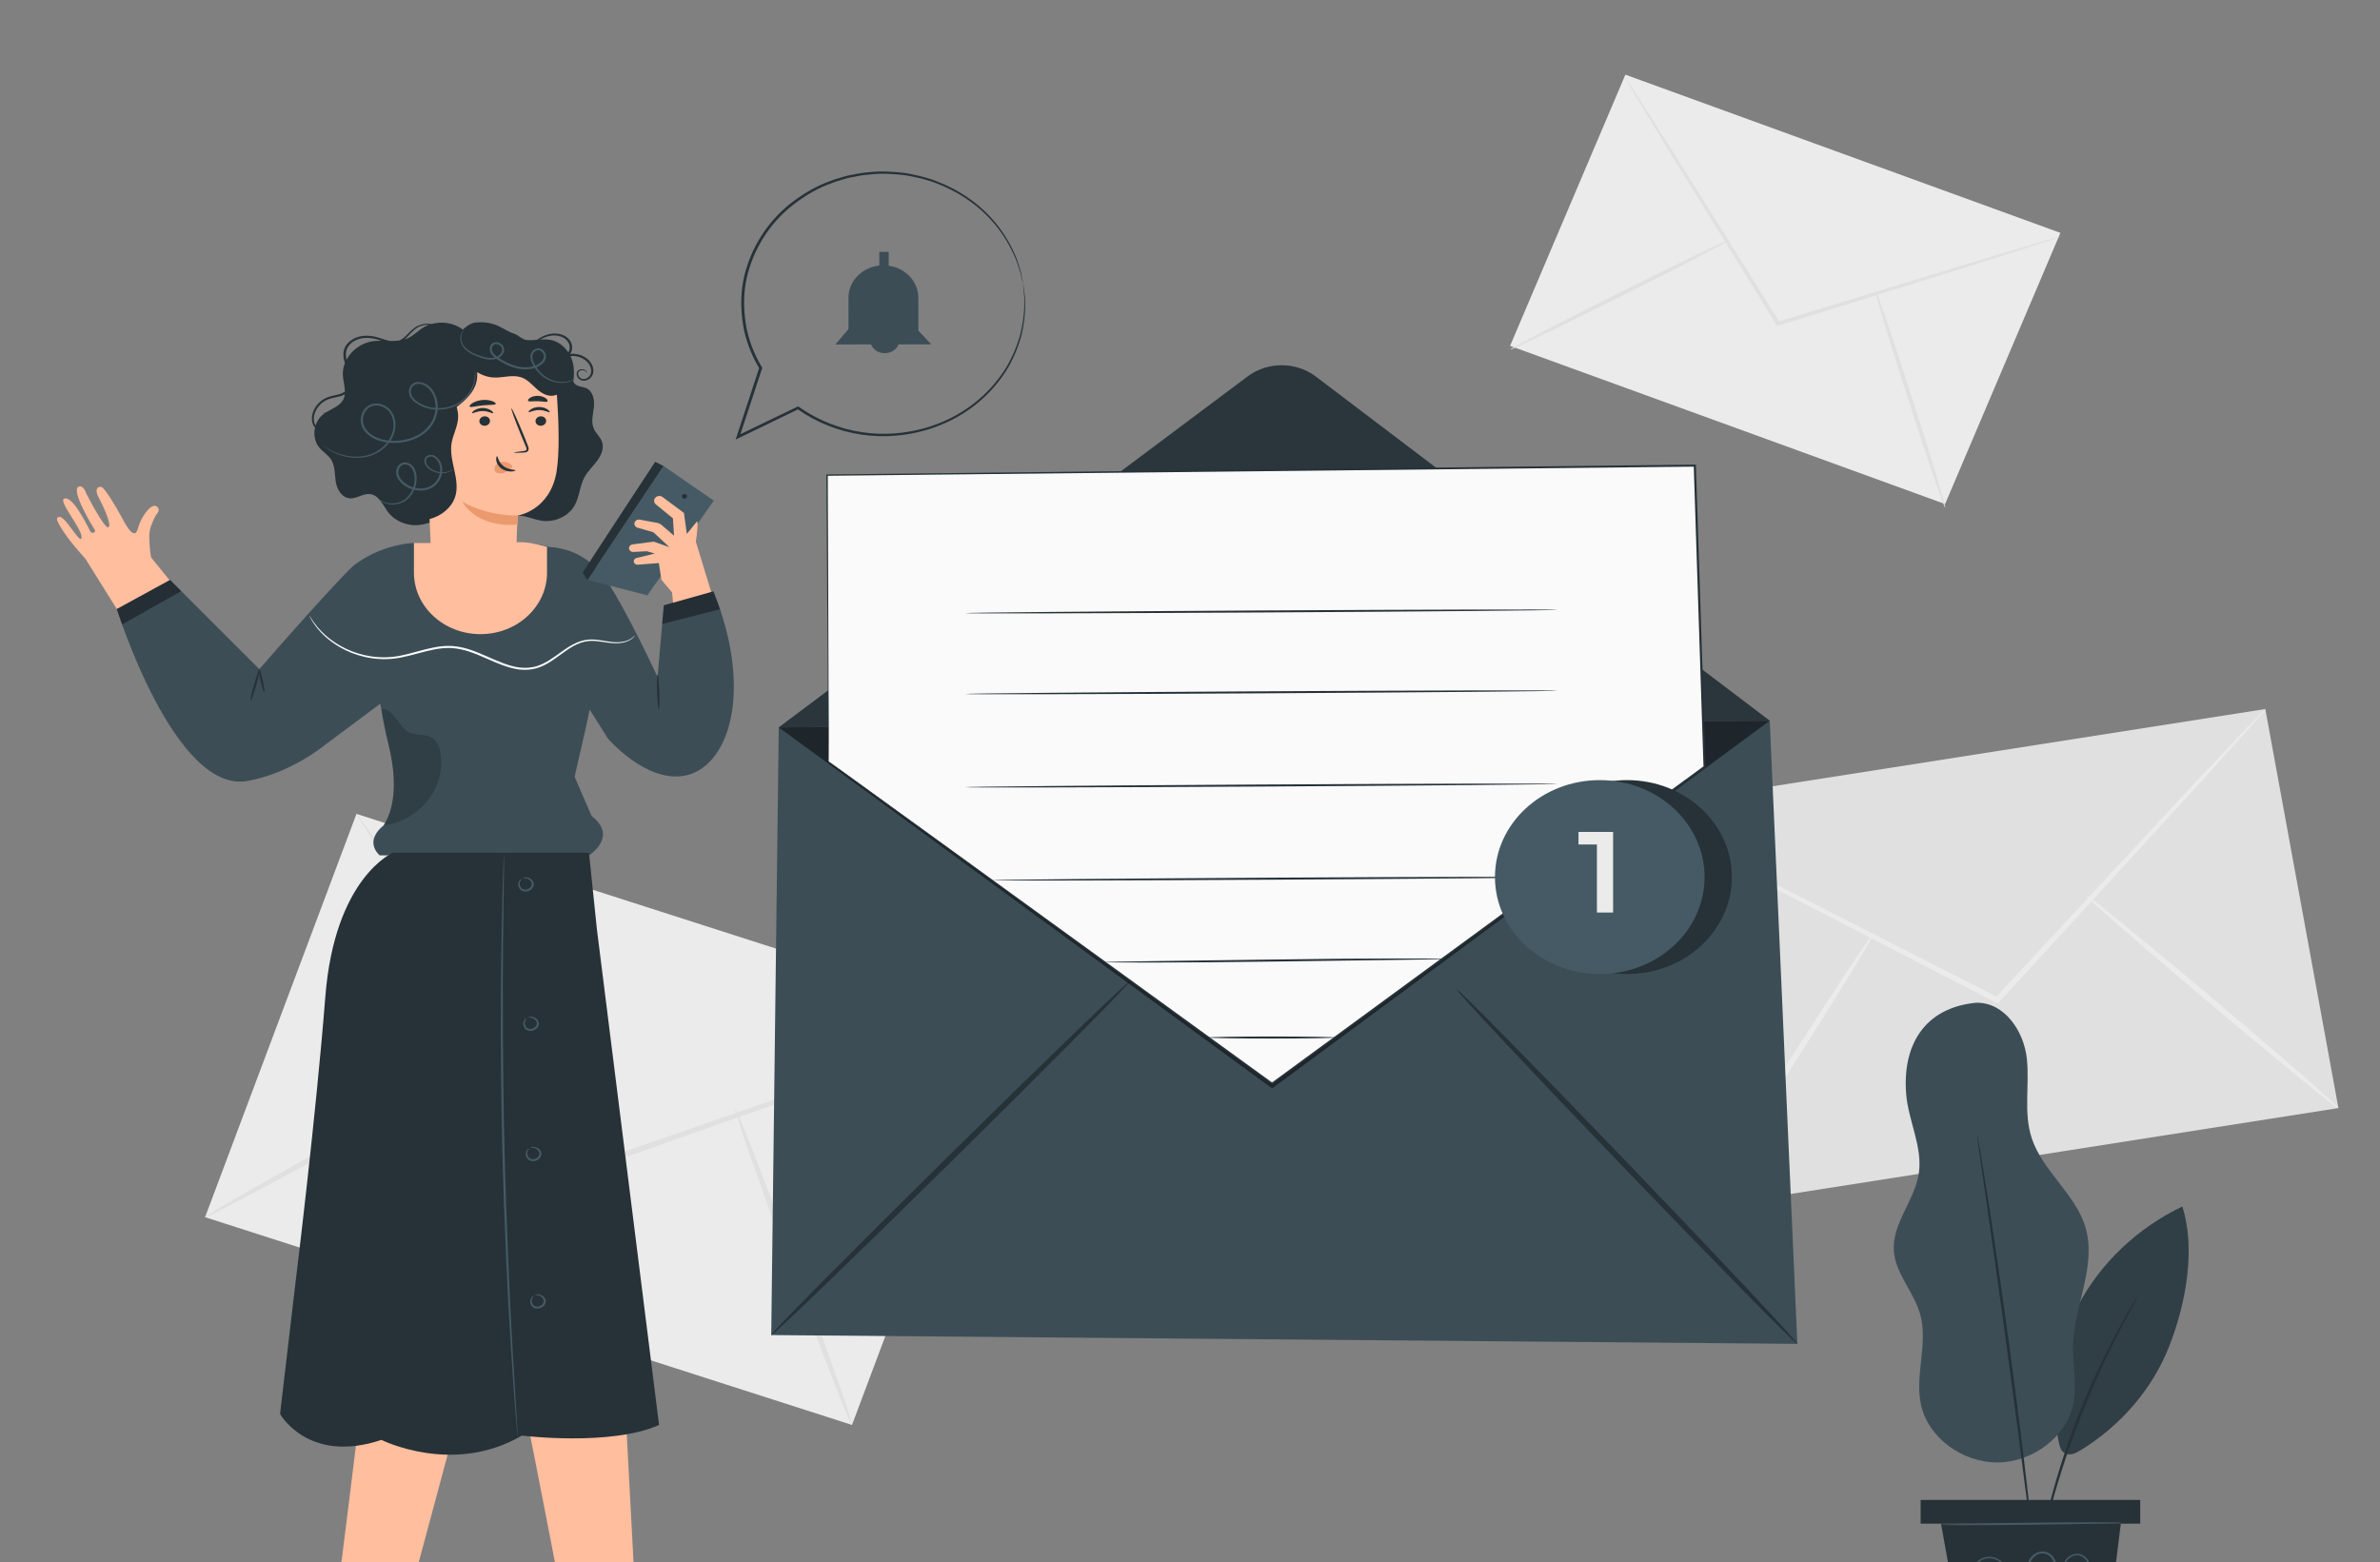 <svg width="524" height="344" viewBox="0 0 524 344" fill="none" xmlns="http://www.w3.org/2000/svg">
<rect x="0" y="0" width="524" height="344" fill="#808080" stroke="none"/>
<g clip-path="url(#clip0_9055_24760)">
<path d="M78.484 179.218L45.151 268.026L187.582 313.772L220.915 224.964L78.484 179.218Z" fill="#EBEBEB"/>
<path d="M220.911 224.974C220.928 225.014 220.318 225.274 219.141 225.731C217.837 226.22 216.117 226.865 213.97 227.67C209.317 229.354 202.818 231.707 194.841 234.595C178.511 240.375 156.157 248.287 131.398 257.051L130.875 257.235L130.576 256.796C130.347 256.462 130.099 256.099 129.851 255.735C115.605 234.711 102.713 215.685 93.286 201.774C88.722 194.924 85.002 189.342 82.339 185.344C81.126 183.473 80.156 181.977 79.421 180.843C78.767 179.807 78.443 179.25 78.482 179.227C78.522 179.204 78.924 179.714 79.654 180.707C80.444 181.809 81.487 183.263 82.789 185.081C85.542 189.026 89.387 194.536 94.105 201.296C103.619 215.156 116.63 234.113 131.008 255.06C131.256 255.424 131.503 255.787 131.732 256.121L130.911 255.867C155.727 247.241 178.131 239.453 194.498 233.764C202.539 231.032 209.09 228.808 213.78 227.214C215.966 226.5 217.715 225.928 219.042 225.494C220.252 225.114 220.894 224.933 220.911 224.974Z" fill="#E0E0E0"/>
<path d="M45.149 268.03C44.955 267.729 60.236 258.996 79.272 248.526C98.317 238.053 113.906 229.809 114.099 230.11C114.293 230.41 99.016 239.142 79.973 249.615C60.935 260.085 45.342 268.33 45.149 268.03Z" fill="#E0E0E0"/>
<path d="M161.859 244.209C162.217 244.096 168.264 259.58 175.364 278.788C182.468 298.004 187.934 313.667 187.576 313.781C187.218 313.894 181.172 298.414 174.069 279.198C166.969 259.99 161.502 244.322 161.859 244.209Z" fill="#E0E0E0"/>
<path d="M498.747 156.131L357.823 178.226L373.923 266.095L514.847 244L498.747 156.131Z" fill="#E0E0E0"/>
<path d="M498.772 156.163C498.806 156.19 498.427 156.663 497.674 157.538C496.831 158.496 495.72 159.757 494.332 161.333C491.296 164.697 487.055 169.394 481.85 175.161C471.129 186.857 456.454 202.867 440.199 220.598L439.855 220.972L439.39 220.734C439.035 220.552 438.65 220.355 438.265 220.158C416.057 208.697 395.959 198.326 381.264 190.743C374.093 186.977 368.248 183.906 364.062 181.708C362.132 180.665 360.588 179.831 359.418 179.199C358.363 178.614 357.819 178.289 357.841 178.253C357.862 178.217 358.448 178.471 359.544 178.988C360.744 179.571 362.328 180.339 364.307 181.3C368.541 183.417 374.454 186.373 381.709 190.001C396.451 197.504 416.613 207.767 438.894 219.108C439.279 219.305 439.664 219.502 440.019 219.685L439.212 219.82C455.581 202.178 470.36 186.25 481.156 174.615C486.492 168.951 490.839 164.337 493.951 161.034C495.416 159.518 496.588 158.304 497.477 157.384C498.292 156.558 498.737 156.137 498.772 156.163Z" fill="#EBEBEB"/>
<path d="M373.94 266.128C373.631 265.959 382.022 252.253 392.679 235.517C403.341 218.776 412.232 205.346 412.541 205.513C412.849 205.681 404.46 219.385 393.798 236.126C383.141 252.862 374.249 266.295 373.94 266.128Z" fill="#EBEBEB"/>
<path d="M459.18 197.068C459.422 196.823 472.084 207.139 487.458 220.106C502.838 233.079 515.106 243.789 514.864 244.034C514.623 244.279 501.963 233.965 486.584 220.994C471.21 208.026 458.939 197.312 459.18 197.068Z" fill="#EBEBEB"/>
<path d="M357.856 16.441L332.473 76.158L428.249 110.993L453.631 51.276L357.856 16.441Z" fill="#EBEBEB"/>
<path d="M453.66 52.092C453.67 52.12 453.246 52.281 452.43 52.562C451.526 52.863 450.334 53.259 448.845 53.754C445.621 54.784 441.118 56.222 435.591 57.988C424.28 61.514 408.798 66.34 391.649 71.684L391.288 71.797L391.096 71.49C390.95 71.256 390.793 71.002 390.634 70.748C381.545 56.044 373.319 42.738 367.306 33.009C364.397 28.221 362.026 24.318 360.329 21.523C359.558 20.216 358.941 19.171 358.473 18.378C358.058 17.655 357.854 17.268 357.881 17.252C357.909 17.238 358.168 17.596 358.636 18.291C359.142 19.063 359.809 20.081 360.644 21.355C362.405 24.116 364.863 27.972 367.879 32.703C373.955 42.399 382.263 55.662 391.446 70.316C391.604 70.57 391.762 70.825 391.907 71.058L391.355 70.864C408.538 65.614 424.052 60.874 435.385 57.412C440.952 55.754 445.485 54.404 448.732 53.437C450.244 53.006 451.454 52.66 452.373 52.398C453.206 52.17 453.649 52.064 453.66 52.092Z" fill="#E0E0E0"/>
<path d="M332.498 76.973C332.375 76.764 343.057 71.197 356.354 64.542C369.656 57.885 380.535 52.66 380.658 52.87C380.781 53.08 370.101 58.645 356.799 65.303C343.502 71.957 332.62 77.183 332.498 76.973Z" fill="#E0E0E0"/>
<path d="M412.813 63.705C413.06 63.637 416.723 74.352 420.993 87.635C425.263 100.922 428.525 111.746 428.277 111.813C428.03 111.881 424.368 101.169 420.096 87.881C415.827 74.599 412.566 63.773 412.813 63.705Z" fill="#E0E0E0"/>
<path d="M25.718 134.116L38.962 129.777L33.278 122.756C33.181 122.296 32.884 120.674 32.871 118.057C32.867 117.247 33.02 116.444 33.31 115.68C33.661 114.753 34.181 113.54 34.689 112.957C35.318 112.236 34.673 111.183 33.794 111.4C32.915 111.616 31.131 113.564 30.342 116.455C29.553 119.346 27.412 115.092 26.602 113.555C25.791 112.017 23.043 107.369 22.336 107.226C21.297 107.014 20.861 108.005 21.708 109.523C22.567 111.06 24.752 115.759 23.854 116.115C22.968 116.467 18.959 108.588 18.959 108.588C18.959 108.588 18.397 106.775 17.344 107.155C15.445 107.841 20.374 115.926 20.863 116.685C21.203 117.212 20.242 117.632 19.909 117.048C19.567 116.446 16.108 109.103 14.167 109.784C12.678 110.307 18.154 116.47 17.957 118.361C17.759 120.253 14.318 113.298 12.917 113.85C12.395 114.057 12.037 114.277 14.638 118.008C15.517 119.27 17.095 121.128 18.81 123.049L25.718 134.116Z" fill="#FFBE9D"/>
<path d="M144.776 149.077C144.776 149.077 138.251 134.969 133.741 128.117C129.496 121.668 123.874 120.62 120.878 120.424C118.615 119.811 117.063 119.701 117.063 119.701L92.557 119.509C92.557 119.509 84.947 119.139 77.933 124.469C76.802 125.328 68.332 134.412 57.1 147.352L37.441 127.702L25.721 134.113C25.721 134.113 38.45 174.768 54.422 171.977C63.886 170.323 71.287 164.227 71.287 164.227L83.724 154.954L84.012 156.49C84.263 158.365 84.894 161.393 85.37 163.23C86.874 169.037 87.709 176.688 84.479 181.756C84.479 181.756 80.046 184.891 83.572 188.341H129.679C129.679 188.341 136.21 184.246 130.248 179.689L126.511 171.034L128.926 160.477L129.831 156.249L133.885 162.683C133.885 162.683 141.919 172.032 150.27 170.882C160.311 169.499 166.13 152.582 157.067 130.214L146.152 133.286L144.776 149.077Z" fill="#3C4D56"/>
<g opacity="0.4">
<path d="M25.721 134.117L26.879 137.51L39.898 130.161L37.441 127.706L25.721 134.117Z" fill="black"/>
</g>
<g opacity="0.2">
<path d="M84.479 181.758C88.432 181.261 91.814 179.192 94.188 176.227C96.563 173.262 97.58 169.397 96.944 165.754C96.719 164.47 96.212 163.107 95.021 162.416C93.567 161.573 91.582 162.007 90.068 161.261C88.833 160.653 88.173 159.402 87.318 158.378C86.463 157.354 85.264 155.757 83.983 156.276C83.983 156.276 85.531 163.806 86.207 167.158C86.887 170.533 87.102 175.325 85.831 178.848C85.481 179.89 85.023 180.855 84.479 181.758Z" fill="black"/>
</g>
<path d="M55.246 154.298C55.101 154.277 55.334 152.665 55.93 150.765C56.524 148.868 56.967 147.336 57.096 147.355C57.242 147.375 57.008 148.987 56.413 150.889C55.819 152.784 55.376 154.317 55.246 154.298Z" fill="#263238"/>
<path d="M58.165 152.421C58.029 152.447 57.672 151.331 57.367 149.931C57.062 148.529 56.925 147.373 57.06 147.348C57.196 147.322 57.553 148.438 57.858 149.839C58.163 151.24 58.3 152.396 58.165 152.421Z" fill="#263238"/>
<path d="M146.097 102.611L129.358 127.705L142.532 131.094L157.146 110.246L146.097 102.611Z" fill="#455A64"/>
<path d="M145.051 123.99L145.623 127.658L147.958 130.438L148.193 132.717L156.591 130.353L153.197 119.269C153.197 119.269 153.742 116.042 153.525 114.731L151.219 117.567L150.582 112.946L145.847 109.425C145.334 109.071 144.606 109.174 144.231 109.654C143.899 110.08 143.953 110.665 144.356 111.033L148.156 114.132L148.402 117.959L145.655 115.593C145.384 115.359 145.048 115.2 144.685 115.133L140.866 114.426C140.289 114.319 139.738 114.696 139.68 115.238C139.633 115.674 139.925 116.08 140.379 116.21L143.851 117.198L147.367 120.48L143.933 119.27L139.262 119.875C138.815 119.933 138.482 120.286 138.482 120.704C138.482 121.185 138.919 121.566 139.438 121.54L142.407 121.387L144.152 121.891L140.133 122.875C139.763 122.966 139.512 123.285 139.531 123.638C139.554 124.061 139.951 124.383 140.408 124.348L145.051 123.99Z" fill="#FFBE9D"/>
<g opacity="0.4">
<path d="M146.151 133.288L145.793 137.399L158.528 134.149L157.067 130.217L146.151 133.288Z" fill="black"/>
</g>
<path d="M129.356 127.706C129.356 127.706 128.232 126.292 128.318 126.052C128.405 125.811 144.25 101.688 144.25 101.688L146.095 102.612L129.356 127.706Z" fill="#263238"/>
<path d="M150.29 108.92C150.573 108.658 151.142 108.792 151.256 109.146C151.37 109.5 150.972 109.901 150.581 109.824C150.19 109.748 149.999 109.235 150.257 108.952" fill="#263238"/>
<path d="M139.803 139.881C139.803 139.881 139.696 140.129 139.32 140.484C138.947 140.837 138.258 141.259 137.261 141.475C136.27 141.708 134.993 141.694 133.585 141.471C132.181 141.29 130.563 140.915 128.841 141.274C127.118 141.623 125.469 142.645 123.832 143.854C122.178 145.031 120.433 146.481 118.079 147.167C116.907 147.475 115.641 147.578 114.377 147.435C113.115 147.28 111.878 146.921 110.666 146.483C108.24 145.601 105.913 144.362 103.363 143.504C102.09 143.082 100.788 142.795 99.487 142.708C98.184 142.632 96.89 142.767 95.64 143.009C93.135 143.487 90.788 144.295 88.444 144.754C83.715 145.737 79.244 144.73 76.075 143.171C72.855 141.605 70.806 139.562 69.637 138.057C68.477 136.525 68.096 135.545 68.096 135.545C68.155 135.515 68.599 136.469 69.793 137.949C70.997 139.405 73.054 141.379 76.236 142.88C79.373 144.373 83.74 145.317 88.345 144.336C90.644 143.876 92.986 143.059 95.54 142.563C96.815 142.314 98.156 142.169 99.517 142.247C100.878 142.335 102.229 142.635 103.533 143.068C106.137 143.945 108.468 145.191 110.847 146.06C112.034 146.493 113.232 146.843 114.437 146.996C115.643 147.136 116.835 147.042 117.946 146.758C120.17 146.127 121.906 144.724 123.577 143.55C125.231 142.351 126.948 141.301 128.767 140.953C130.598 140.598 132.242 141.014 133.629 141.214C135.025 141.459 136.247 141.497 137.217 141.297C138.188 141.115 138.865 140.735 139.25 140.415C139.638 140.093 139.78 139.866 139.803 139.881Z" fill="#FAFAFA"/>
<path d="M145.045 156.182C144.907 156.186 144.737 154.487 144.667 152.387C144.597 150.286 144.651 148.581 144.79 148.577C144.929 148.573 145.098 150.272 145.168 152.373C145.239 154.472 145.183 156.177 145.045 156.182Z" fill="#263238"/>
<path d="M116.193 313.518C116.599 315.002 126.033 363.94 126.033 363.94L140.485 362.94L137.843 312.97L116.193 313.518Z" fill="#FFBE9D"/>
<path d="M79.421 309.432C79.347 310.961 73.336 358.621 73.336 358.621L87.486 361.518L100.535 312.966L79.421 309.432Z" fill="#FFBE9D"/>
<path d="M132.519 97.202C132.135 96.186 131.205 95.419 130.753 94.426C130.077 92.941 130.573 91.255 130.758 89.653C130.942 88.05 130.58 86.106 128.992 85.443C128.338 85.171 127.567 85.167 126.958 84.817C125.723 84.106 125.788 82.473 125.674 81.132C125.6 80.257 125.353 79.377 124.948 78.58C125.032 78.555 125.119 78.53 125.208 78.505C127.197 78.03 129.329 79.146 129.937 80.671C130.259 81.421 130.233 82.272 129.776 82.819C129.331 83.377 128.523 83.611 127.979 83.354C127.43 83.095 127.17 82.474 127.323 82.054C127.461 81.603 127.984 81.483 128.334 81.529C128.703 81.569 128.944 81.749 129.051 81.897C129.156 82.05 129.166 82.158 129.193 82.153C129.203 82.154 129.236 82.042 129.149 81.848C129.06 81.658 128.797 81.412 128.37 81.333C128.16 81.293 127.909 81.291 127.651 81.379C127.391 81.459 127.142 81.677 127.033 81.959C126.806 82.528 127.084 83.293 127.799 83.671C128.551 84.046 129.569 83.751 130.136 83.077C130.739 82.38 130.765 81.362 130.411 80.502C129.768 78.859 127.682 77.672 125.547 77.943C126.006 77.254 126.072 76.387 125.83 75.67C125.498 74.672 124.6 74.003 123.696 73.689C122.779 73.36 121.808 73.367 120.984 73.553C120.152 73.734 119.443 74.07 118.848 74.427C118.248 74.789 117.786 75.186 117.335 75.452C116.888 75.726 116.457 75.87 116.087 75.897C115.333 75.96 114.988 75.637 114.967 75.683C114.934 75.681 115.255 76.094 116.098 76.093C116.505 76.096 117.006 75.961 117.494 75.692C117.99 75.431 118.474 75.05 119.053 74.728C120.181 74.096 121.862 73.513 123.512 74.123C124.308 74.41 125.059 75.005 125.315 75.814C125.575 76.586 125.368 77.552 124.677 78.097C124.188 77.316 123.527 76.644 122.674 76.199C120.826 75.234 118.092 75.704 117.154 77.466L101.976 72.647C100.113 71.124 97.367 70.674 95.004 71.349C94.9 71.332 94.8 71.314 94.686 71.303C93.977 71.236 93.064 71.295 92.122 71.696C91.153 72.081 90.366 72.937 89.541 73.782C89.119 74.201 88.656 74.621 88.085 74.899C87.993 74.943 87.893 74.975 87.796 75.009C87.134 75.085 86.454 75.089 85.768 75.074C84.491 74.804 83.17 74.125 81.595 73.976C80.745 73.882 79.842 73.913 78.965 74.151C78.087 74.393 77.255 74.853 76.619 75.523C75.975 76.184 75.596 77.104 75.604 78.02C75.597 78.687 75.743 79.334 75.936 79.962C75.603 80.808 75.438 81.707 75.489 82.613C75.557 83.801 75.927 85.046 75.941 86.217C75.582 86.482 75.156 86.678 74.698 86.803C73.897 87.037 73.04 87.149 72.227 87.438C70.588 88.034 69.439 89.308 68.948 90.649C68.505 91.864 68.539 93.267 69.358 94.185C69.003 95.759 69.318 97.47 70.428 98.714C71.168 99.544 72.178 100.163 72.808 101.068C73.805 102.502 73.662 104.337 73.914 106.026C74.165 107.714 75.224 109.622 77.063 109.733C78.545 109.823 79.875 108.672 81.356 108.784C83.432 108.941 84.281 111.242 85.482 112.818C87 114.808 89.761 115.92 92.37 115.593C94.257 115.355 96.127 114.432 97.974 114.865C100.295 115.411 101.69 117.928 104.061 118.243C105.826 118.476 107.46 117.392 108.77 116.273C110.079 115.154 111.412 113.877 113.167 113.586C115.279 113.235 117.313 114.417 119.439 114.687C122.183 115.036 125.09 113.686 126.428 111.443C127.596 109.484 127.593 107.08 128.685 105.084C129.416 103.747 130.596 102.671 131.504 101.43C132.41 100.19 133.054 98.617 132.519 97.202ZM71.654 90.887C71.318 90.821 71.133 90.864 71.133 90.864C71.132 90.887 71.288 90.89 71.549 90.96C71.454 91.024 71.355 91.084 71.265 91.153C70.394 91.807 69.794 92.712 69.473 93.701C68.987 92.916 68.994 91.788 69.38 90.79C69.848 89.563 70.927 88.401 72.409 87.879C73.152 87.618 73.995 87.512 74.856 87.269C75.21 87.178 75.572 87.026 75.912 86.836C75.857 87.296 75.728 87.74 75.475 88.16C74.681 89.475 72.997 90.014 71.654 90.887ZM82.014 75.145C79.541 75.512 77.406 77.131 76.296 79.196C76.206 78.804 76.148 78.413 76.152 78.027C76.147 77.211 76.462 76.442 77.026 75.852C78.156 74.637 79.96 74.259 81.538 74.444C82.415 74.515 83.224 74.776 84.027 75.035C83.349 75.028 82.675 75.047 82.014 75.145ZM89.627 74.55C89.441 74.629 89.249 74.681 89.057 74.739C89.343 74.51 89.597 74.266 89.829 74.026C90.657 73.142 91.37 72.333 92.256 71.954C93.054 71.587 93.843 71.489 94.496 71.502C94.101 71.647 93.716 71.818 93.355 72.032C92.056 72.801 91.029 73.955 89.627 74.55Z" fill="#263238"/>
<path d="M122.519 103.948C123.242 99.732 123.014 92.82 122.629 87.169C122.283 82.083 117.433 78.287 111.955 78.822L96.056 80.378C94.392 80.541 93.139 81.855 93.172 83.403L94.811 119.534C92.61 119.54 91.134 119.543 91.134 119.543V126.086C91.134 133.572 97.694 139.64 105.786 139.64C113.878 139.64 120.438 133.572 120.438 126.086V120.424C120.438 120.424 116.629 119.274 114.317 119.391C114.186 119.397 113.988 119.403 113.747 119.409C113.764 116.096 114.041 113.505 114.041 113.505C114.041 113.505 121.064 112.425 122.519 103.948Z" fill="#FFBE9D"/>
<path d="M120.246 92.657C120.268 93.231 119.761 93.721 119.113 93.754C118.467 93.786 117.924 93.347 117.901 92.773C117.879 92.199 118.387 91.708 119.034 91.675C119.681 91.644 120.224 92.083 120.246 92.657Z" fill="#263238"/>
<path d="M121.009 90.761C120.863 90.904 119.973 90.293 118.707 90.297C117.444 90.283 116.516 90.885 116.378 90.742C116.311 90.678 116.46 90.423 116.864 90.15C117.262 89.879 117.941 89.616 118.728 89.619C119.516 89.624 120.178 89.891 120.559 90.166C120.949 90.442 121.08 90.698 121.009 90.761Z" fill="#263238"/>
<path d="M107.886 92.657C107.908 93.231 107.4 93.721 106.753 93.754C106.106 93.786 105.563 93.347 105.541 92.773C105.519 92.199 106.026 91.708 106.673 91.675C107.321 91.644 107.864 92.083 107.886 92.657Z" fill="#263238"/>
<path d="M108.576 90.977C108.43 91.119 107.538 90.51 106.275 90.512C105.011 90.499 104.083 91.1 103.946 90.957C103.878 90.894 104.025 90.638 104.431 90.366C104.829 90.095 105.507 89.831 106.295 89.835C107.083 89.839 107.746 90.107 108.127 90.381C108.515 90.658 108.648 90.913 108.576 90.977Z" fill="#263238"/>
<path d="M113.171 99.665C113.165 99.598 113.951 99.472 115.225 99.321C115.548 99.291 115.854 99.232 115.908 99.027C115.984 98.811 115.849 98.489 115.693 98.141C115.389 97.418 115.071 96.661 114.737 95.866C113.411 92.627 112.45 89.964 112.592 89.916C112.733 89.868 113.923 92.454 115.249 95.692C115.569 96.491 115.874 97.252 116.164 97.981C116.286 98.32 116.496 98.705 116.332 99.153C116.245 99.376 116.008 99.538 115.801 99.589C115.594 99.647 115.412 99.651 115.252 99.659C113.971 99.726 113.176 99.731 113.171 99.665Z" fill="#263238"/>
<path d="M114.039 113.502C114.039 113.502 107.874 113.87 101.766 110.474C101.766 110.474 104.744 116.297 113.916 115.504L114.039 113.502Z" fill="#EB996E"/>
<path d="M112.639 102.479C112.183 101.923 111.387 101.617 110.595 101.696C110.047 101.751 109.492 101.995 109.159 102.409C108.825 102.822 108.755 103.409 109.059 103.803C109.4 104.248 110.113 104.35 110.717 104.191C111.321 104.033 111.84 103.665 112.333 103.299C112.47 103.198 112.609 103.091 112.695 102.953C112.78 102.814 112.799 102.632 112.693 102.517" fill="#EB996E"/>
<path d="M109.444 100.463C109.649 100.452 109.652 101.722 110.828 102.624C112.001 103.529 113.464 103.386 113.475 103.564C113.495 103.643 113.15 103.81 112.532 103.825C111.926 103.844 111.041 103.665 110.322 103.114C109.605 102.561 109.297 101.823 109.25 101.302C109.197 100.771 109.351 100.457 109.444 100.463Z" fill="#263238"/>
<path d="M109.148 88.934C109.024 89.253 107.761 89.102 106.277 89.267C104.79 89.405 103.593 89.807 103.396 89.521C103.308 89.385 103.517 89.086 104.001 88.778C104.48 88.471 105.246 88.178 106.137 88.086C107.027 87.997 107.843 88.127 108.383 88.33C108.928 88.534 109.202 88.784 109.148 88.934Z" fill="#263238"/>
<path d="M120.549 88.375C120.326 88.641 119.456 88.364 118.408 88.352C117.361 88.305 116.473 88.53 116.269 88.252C116.179 88.117 116.319 87.851 116.707 87.6C117.089 87.349 117.728 87.144 118.447 87.164C119.167 87.185 119.791 87.426 120.156 87.698C120.526 87.972 120.647 88.245 120.549 88.375Z" fill="#263238"/>
<path d="M126.052 79.601C125.426 77.344 123.574 75.249 121.097 74.825C119.481 74.547 117.819 74.991 116.179 74.892C114.827 74.811 114.335 73.816 113.047 73.424C110.899 72.772 109.251 70.565 104.616 71.026C103.38 71.149 101.788 72.474 100.654 73.985C98.879 73.277 96.537 74.039 95.258 74.557C92.607 75.63 90.948 78.391 90.426 81.197C89.903 84.003 90.329 86.888 90.758 89.709C90.953 90.998 91.148 92.287 91.344 93.576C91.474 94.431 91.628 95.311 92.082 96.041L89.972 114.189C94.166 115.634 99.415 112.966 100.345 108.917C101.163 105.35 99.017 101.715 99.357 98.081C99.559 95.919 100.88 93.903 100.872 91.732C100.869 91.061 100.754 90.346 100.545 89.62L100.546 89.62C104.275 86.822 105.224 84.569 105.068 81.948C106.217 82.67 107.558 83.121 108.949 83.137C110.913 83.16 112.952 82.456 114.79 83.097C116.113 83.558 117.05 84.629 118.057 85.548C119.063 86.467 120.369 87.317 121.77 87.135C122.445 87.047 123.056 86.727 123.696 86.509C124.336 86.291 125.089 86.186 125.674 86.51C126.284 84.25 126.677 81.858 126.052 79.601Z" fill="#263238"/>
<path d="M71.255 98.174C71.296 98.114 72.209 98.972 74.296 99.784C75.335 100.174 76.681 100.543 78.277 100.562C79.856 100.584 81.717 100.242 83.34 99.151C84.941 98.094 86.377 96.341 86.616 94.187C86.735 93.129 86.548 91.979 85.927 91.008C85.329 90.038 84.186 89.309 82.921 89.279C82.295 89.261 81.674 89.451 81.175 89.811C80.677 90.174 80.32 90.708 80.106 91.287C79.692 92.462 79.895 93.834 80.808 94.826C81.677 95.843 83.023 96.487 84.437 96.821C85.861 97.147 87.397 97.161 88.879 96.889C90.362 96.614 91.765 96.042 92.921 95.204C94.078 94.366 94.95 93.251 95.426 92.013C95.916 90.782 96.019 89.447 95.756 88.215C95.623 87.6 95.401 87.005 95.072 86.473C94.747 85.934 94.353 85.46 93.828 85.118C93.321 84.769 92.717 84.534 92.128 84.529C91.542 84.515 90.992 84.806 90.717 85.264C90.438 85.72 90.387 86.295 90.536 86.797C90.683 87.304 91.026 87.754 91.433 88.12C93.149 89.574 95.488 90.019 97.441 89.826C99.431 89.644 101.098 88.788 102.193 87.737C103.305 86.682 103.903 85.495 104.224 84.506C104.822 82.483 104.425 81.291 104.512 81.298C104.512 81.298 104.612 81.579 104.658 82.134C104.704 82.687 104.7 83.523 104.412 84.555C104.112 85.574 103.527 86.807 102.395 87.917C101.28 89.024 99.551 89.942 97.48 90.153C95.443 90.369 93.007 89.946 91.145 88.398C90.697 88 90.304 87.503 90.124 86.902C89.947 86.308 89.992 85.638 90.336 85.062C90.674 84.48 91.401 84.095 92.129 84.112C92.855 84.117 93.533 84.391 94.101 84.774C94.685 85.148 95.139 85.692 95.484 86.262C95.841 86.835 96.083 87.472 96.227 88.129C96.513 89.445 96.406 90.86 95.889 92.169C95.389 93.483 94.453 94.682 93.231 95.568C92.008 96.456 90.533 97.057 88.98 97.345C87.425 97.63 85.823 97.616 84.317 97.27C82.827 96.915 81.384 96.233 80.426 95.111C79.942 94.567 79.605 93.897 79.479 93.203C79.358 92.51 79.429 91.804 79.653 91.15C79.895 90.504 80.299 89.896 80.885 89.471C81.471 89.048 82.216 88.829 82.935 88.854C84.385 88.894 85.658 89.735 86.308 90.802C86.981 91.873 87.165 93.101 87.031 94.229C86.753 96.524 85.225 98.336 83.545 99.421C81.839 100.541 79.892 100.872 78.272 100.823C76.632 100.779 75.265 100.374 74.221 99.952C73.171 99.526 72.429 99.062 71.952 98.727C71.708 98.565 71.539 98.42 71.423 98.328C71.306 98.232 71.25 98.18 71.255 98.174Z" fill="#455A64"/>
<path d="M126.585 83.434C126.592 83.442 126.453 83.56 126.144 83.721C125.837 83.882 125.353 84.085 124.688 84.212C124.025 84.327 123.176 84.371 122.229 84.173C121.285 83.98 120.258 83.524 119.339 82.782C118.419 82.043 117.606 81.029 117.061 79.795C116.806 79.181 116.628 78.411 116.986 77.689C117.159 77.343 117.444 77.023 117.847 76.836C118.245 76.641 118.77 76.647 119.175 76.851C119.972 77.255 120.415 78.183 120.128 79.025C119.859 79.853 119.116 80.444 118.318 80.81C116.685 81.552 114.699 81.453 112.962 80.881C112.084 80.597 111.26 80.216 110.493 79.779C109.741 79.325 108.991 78.892 108.391 78.233C107.793 77.599 107.554 76.538 108.184 75.801C108.487 75.436 109.047 75.274 109.507 75.367C109.971 75.457 110.36 75.701 110.638 76.024C110.918 76.34 111.06 76.787 110.998 77.187C110.946 77.588 110.749 77.95 110.487 78.238C109.958 78.811 109.194 79.134 108.452 79.186C107.71 79.246 107.011 79.109 106.379 78.933C105.746 78.749 105.163 78.537 104.612 78.304C103.515 77.841 102.588 77.218 102.027 76.472C101.449 75.726 101.314 74.907 101.363 74.282C101.412 73.645 101.682 73.191 101.902 72.934C102.133 72.679 102.306 72.6 102.306 72.6C102.375 72.624 101.619 73.059 101.557 74.293C101.539 74.882 101.697 75.646 102.252 76.319C102.798 77.003 103.684 77.575 104.757 78.005C105.831 78.404 107.082 78.908 108.41 78.803C109.062 78.752 109.708 78.462 110.147 77.978C110.584 77.505 110.734 76.779 110.273 76.289C109.864 75.782 108.973 75.56 108.553 76.082C108.344 76.321 108.262 76.669 108.307 77.007C108.343 77.347 108.521 77.662 108.771 77.949C109.279 78.51 110.028 78.956 110.753 79.388C111.494 79.808 112.287 80.173 113.124 80.443C114.784 80.988 116.618 81.07 118.101 80.401C118.821 80.077 119.456 79.553 119.668 78.898C119.904 78.272 119.537 77.521 118.957 77.228C118.366 76.908 117.644 77.298 117.383 77.861C117.093 78.415 117.214 79.085 117.447 79.658C117.944 80.828 118.709 81.818 119.572 82.536C120.435 83.259 121.398 83.712 122.292 83.921C123.19 84.134 124.006 84.119 124.652 84.034C125.954 83.832 126.56 83.382 126.585 83.434Z" fill="#455A64"/>
<path d="M99.87 103.336C99.877 103.345 99.755 103.461 99.478 103.629C99.204 103.797 98.76 104.012 98.135 104.128C97.516 104.244 96.71 104.263 95.844 103.991C95.008 103.717 94.016 103.182 93.552 102.145C93.324 101.654 93.326 100.907 93.903 100.473C94.442 100.034 95.325 100.069 95.898 100.471C97.063 101.248 97.546 102.733 97.317 104.122C97.108 105.5 96.22 106.979 94.641 107.627C93.095 108.288 91.186 108.106 89.668 107.286C88.909 106.874 88.235 106.331 87.764 105.645C87.291 104.972 87.072 104.097 87.313 103.312C87.432 102.925 87.634 102.55 87.965 102.266C88.287 101.979 88.748 101.81 89.192 101.828C90.088 101.856 90.808 102.423 91.174 103.058C91.553 103.701 91.683 104.398 91.716 105.056C91.749 105.72 91.678 106.366 91.516 106.968C91.192 108.173 90.536 109.213 89.692 109.934C88.854 110.667 87.819 111.019 86.92 111.088C86.014 111.169 85.23 110.989 84.653 110.754C84.074 110.511 83.685 110.223 83.454 110.005C83.224 109.785 83.127 109.651 83.138 109.644C83.18 109.595 83.592 110.162 84.728 110.588C85.29 110.787 86.04 110.932 86.891 110.831C87.737 110.739 88.681 110.394 89.449 109.695C90.222 109.008 90.823 108.019 91.112 106.878C91.257 106.308 91.314 105.698 91.276 105.078C91.239 104.459 91.104 103.817 90.77 103.266C90.452 102.72 89.85 102.287 89.181 102.269C88.512 102.236 87.962 102.78 87.787 103.429C87.591 104.08 87.766 104.796 88.185 105.398C88.599 106.003 89.223 106.507 89.919 106.884C91.315 107.639 93.058 107.798 94.436 107.213C95.836 106.651 96.653 105.326 96.861 104.059C97.087 102.791 96.638 101.451 95.661 100.786C95.19 100.454 94.555 100.439 94.149 100.748C93.737 101.045 93.7 101.595 93.884 102.029C94.257 102.933 95.161 103.473 95.938 103.746C96.741 104.024 97.505 104.035 98.101 103.95C99.31 103.762 99.839 103.278 99.87 103.336Z" fill="#455A64"/>
<path d="M61.661 311.35C61.661 311.35 67.842 322.468 83.983 317.067C83.983 317.067 99.779 325.009 114.89 316.114C114.89 316.114 134.457 318.541 145.103 313.776L131.41 204.553L129.677 187.778H86.506C86.506 187.778 73.68 193.178 71.62 219.544C69.56 245.911 65.095 282.124 65.095 282.124L61.661 311.35Z" fill="#263238"/>
<path d="M113.975 316.447C113.966 316.448 113.95 316.336 113.927 316.118C113.903 315.879 113.872 315.558 113.833 315.15C113.759 314.272 113.655 313.021 113.521 311.421C113.254 308.182 112.917 303.493 112.546 297.695C111.801 286.102 111.002 270.071 110.583 252.353C110.171 234.629 110.217 218.58 110.419 206.968C110.518 201.161 110.634 196.463 110.748 193.218C110.807 191.614 110.854 190.36 110.886 189.481C110.906 189.072 110.922 188.75 110.934 188.51C110.948 188.29 110.959 188.178 110.967 188.179C110.976 188.179 110.981 188.292 110.984 188.511C110.984 188.753 110.984 189.074 110.984 189.484C110.973 190.364 110.957 191.619 110.937 193.223C110.895 196.494 110.834 201.186 110.76 206.973C110.646 218.584 110.653 234.627 111.065 252.345C111.484 270.057 112.229 286.083 112.887 297.679C113.233 303.458 113.512 308.143 113.708 311.41C113.804 313.012 113.879 314.266 113.93 315.145C113.95 315.554 113.965 315.875 113.976 316.117C113.983 316.334 113.983 316.447 113.975 316.447Z" fill="#455A64"/>
<path d="M117.759 285.206C117.748 285.186 117.85 285.09 118.095 285.031C118.338 284.968 118.728 284.972 119.146 285.154C119.549 285.336 120.013 285.709 120.14 286.309C120.282 286.916 119.87 287.595 119.242 287.914C118.624 288.251 117.783 288.231 117.291 287.807C116.799 287.399 116.69 286.839 116.726 286.427C116.772 286.002 116.968 285.689 117.149 285.529C117.33 285.365 117.472 285.332 117.484 285.351C117.545 285.402 117.058 285.708 117.066 286.441C117.072 286.786 117.211 287.224 117.575 287.493C117.928 287.773 118.516 287.784 119.003 287.527C119.489 287.272 119.78 286.798 119.7 286.375C119.635 285.947 119.301 285.613 118.983 285.432C118.308 285.05 117.774 285.28 117.759 285.206Z" fill="#455A64"/>
<path d="M116.801 252.751C116.79 252.731 116.893 252.635 117.138 252.575C117.38 252.513 117.771 252.517 118.189 252.699C118.591 252.881 119.056 253.254 119.182 253.854C119.325 254.461 118.913 255.14 118.285 255.459C117.667 255.796 116.825 255.775 116.334 255.352C115.842 254.944 115.733 254.384 115.769 253.972C115.814 253.547 116.011 253.234 116.192 253.074C116.373 252.91 116.515 252.877 116.527 252.896C116.588 252.947 116.101 253.253 116.109 253.986C116.115 254.33 116.254 254.768 116.618 255.038C116.971 255.317 117.559 255.329 118.046 255.072C118.532 254.816 118.823 254.343 118.743 253.92C118.678 253.492 118.343 253.158 118.026 252.976C117.35 252.595 116.817 252.824 116.801 252.751Z" fill="#455A64"/>
<path d="M116.237 224.072C116.226 224.052 116.328 223.957 116.573 223.897C116.816 223.834 117.206 223.839 117.624 224.02C118.027 224.202 118.491 224.575 118.618 225.175C118.76 225.782 118.349 226.461 117.72 226.78C117.103 227.118 116.261 227.096 115.77 226.673C115.277 226.265 115.168 225.706 115.204 225.293C115.25 224.868 115.446 224.556 115.627 224.396C115.808 224.231 115.95 224.198 115.962 224.218C116.023 224.267 115.536 224.574 115.544 225.307C115.55 225.653 115.689 226.089 116.054 226.359C116.406 226.639 116.994 226.65 117.481 226.394C117.967 226.138 118.258 225.665 118.178 225.241C118.114 224.813 117.779 224.479 117.461 224.297C116.785 223.916 116.252 224.146 116.237 224.072Z" fill="#455A64"/>
<path d="M115.131 193.384C115.119 193.364 115.222 193.268 115.467 193.208C115.71 193.146 116.1 193.15 116.517 193.331C116.92 193.514 117.384 193.887 117.511 194.487C117.653 195.093 117.241 195.773 116.613 196.092C115.995 196.429 115.154 196.408 114.663 195.985C114.17 195.577 114.061 195.017 114.097 194.605C114.143 194.179 114.339 193.868 114.52 193.707C114.701 193.543 114.843 193.509 114.855 193.529C114.916 193.58 114.429 193.886 114.437 194.618C114.443 194.964 114.582 195.401 114.946 195.671C115.299 195.95 115.887 195.962 116.374 195.705C116.86 195.449 117.151 194.976 117.071 194.553C117.007 194.125 116.672 193.791 116.354 193.61C115.679 193.227 115.146 193.457 115.131 193.384Z" fill="#455A64"/>
<path d="M171.456 160.166L389.64 158.7L395.722 295.92L169.801 293.983L171.456 160.166Z" fill="#3C4D56"/>
<path d="M171.456 160.166L274.716 82.874C279.089 79.601 285.345 79.62 289.695 82.918L389.64 158.7" fill="#3C4D56"/>
<g opacity="0.3">
<path d="M171.456 160.166L274.716 82.874C279.089 79.601 285.345 79.62 289.695 82.918L389.64 158.7" fill="black"/>
</g>
<path d="M169.801 293.982C169.529 293.746 186.996 276.104 208.81 254.583C230.632 233.055 248.535 215.799 248.808 216.035C249.08 216.271 231.617 233.91 209.796 255.438C187.981 276.959 170.073 294.219 169.801 293.982Z" fill="#263238"/>
<path d="M395.712 295.919C395.432 296.149 378.422 278.864 357.722 257.317C337.015 235.762 320.461 218.109 320.74 217.88C321.018 217.65 338.026 234.933 358.733 256.487C379.432 278.033 395.99 295.69 395.712 295.919Z" fill="#263238"/>
<g opacity="0.5">
<path d="M389.64 158.7L280.08 239.664L171.456 160.166" fill="black"/>
</g>
<path d="M182.44 167.663L182.099 104.626L373.148 102.536L375.301 168.861L280.065 238.604L182.44 167.663Z" fill="#FAFAFA"/>
<path d="M182.437 167.658C182.437 167.658 183.055 168.086 184.229 168.928C185.406 169.776 187.143 171.028 189.412 172.663C193.951 175.947 200.612 180.767 209.127 186.928C226.139 199.264 250.553 216.968 280.184 238.456L279.94 238.456C307.375 218.352 339.927 194.497 375.151 168.685L375.06 168.865C374.648 156.211 374.216 142.938 373.777 129.429C373.482 120.336 373.191 111.35 372.906 102.54L373.148 102.754C296.158 103.565 228.24 104.279 182.099 104.765L182.251 104.622C182.326 124.456 182.385 140.204 182.426 151.002C182.438 156.399 182.447 160.559 182.453 163.376C182.452 164.779 182.451 165.846 182.45 166.57C182.448 167.288 182.437 167.658 182.437 167.658C182.437 167.658 182.422 167.3 182.411 166.587C182.403 165.867 182.391 164.804 182.374 163.408C182.35 160.596 182.314 156.442 182.268 151.053C182.192 140.244 182.081 124.479 181.941 104.623L181.94 104.481L182.094 104.479C228.236 103.956 296.152 103.185 373.142 102.311L373.376 102.309L373.384 102.527C373.671 111.336 373.962 120.323 374.258 129.416C374.696 142.925 375.126 156.198 375.535 168.852L375.539 168.963L375.445 169.032C340.203 194.822 307.633 218.657 280.184 238.744L280.062 238.834L279.94 238.745C250.331 217.185 225.935 199.422 208.936 187.043C200.458 180.856 193.826 176.015 189.306 172.716C187.06 171.07 185.339 169.81 184.174 168.956C183.019 168.103 182.437 167.658 182.437 167.658Z" fill="#263238"/>
<path d="M342.953 134.278C342.954 134.401 313.737 134.665 277.703 134.867C241.656 135.07 212.444 135.134 212.443 135.011C212.442 134.888 241.653 134.624 277.7 134.422C313.734 134.22 342.953 134.155 342.953 134.278Z" fill="#263238"/>
<path d="M342.952 152.083C342.953 152.206 313.735 152.469 277.701 152.672C241.654 152.875 212.442 152.939 212.441 152.816C212.44 152.693 241.651 152.429 277.698 152.226C313.733 152.024 342.951 151.959 342.952 152.083Z" fill="#263238"/>
<path d="M342.952 172.608C342.953 172.731 313.735 172.995 277.701 173.198C241.654 173.4 212.442 173.465 212.441 173.341C212.44 173.218 241.651 172.955 277.698 172.752C313.733 172.549 342.951 172.485 342.952 172.608Z" fill="#263238"/>
<path d="M342.951 193.133C342.952 193.256 315.078 193.512 280.7 193.705C246.31 193.899 218.44 193.955 218.439 193.832C218.438 193.709 246.307 193.453 280.697 193.26C315.074 193.067 342.95 193.011 342.951 193.133Z" fill="#263238"/>
<path d="M318.516 211.145C318.516 211.161 318.253 211.177 317.751 211.195C317.205 211.209 316.475 211.228 315.557 211.25C313.602 211.28 310.857 211.322 307.485 211.373C300.628 211.464 291.235 211.589 280.857 211.727C270.454 211.887 261.036 211.941 254.219 211.949C250.847 211.941 248.101 211.935 246.147 211.931C245.228 211.919 244.497 211.91 243.951 211.903C243.45 211.892 243.186 211.878 243.186 211.863C243.186 211.847 243.45 211.831 243.951 211.813C244.497 211.799 245.228 211.78 246.146 211.758C248.1 211.728 250.845 211.686 254.216 211.635C261.074 211.544 270.468 211.419 280.849 211.282C291.249 211.121 300.666 211.067 307.483 211.059C310.855 211.067 313.601 211.073 315.555 211.077C316.474 211.089 317.204 211.098 317.75 211.105C318.253 211.116 318.516 211.13 318.516 211.145Z" fill="#263238"/>
<path d="M293.922 228.462C293.922 228.585 287.692 228.684 280.009 228.684C272.323 228.684 266.095 228.584 266.095 228.462C266.095 228.339 272.323 228.239 280.009 228.239C287.692 228.238 293.922 228.339 293.922 228.462Z" fill="#263238"/>
<path d="M358.231 214.478C370.976 214.478 381.308 204.92 381.308 193.13C381.308 181.34 370.976 171.782 358.231 171.782C345.485 171.782 335.153 181.34 335.153 193.13C335.153 204.92 345.485 214.478 358.231 214.478Z" fill="#263238"/>
<path d="M352.221 214.478C364.966 214.478 375.298 204.92 375.298 193.13C375.298 181.34 364.966 171.782 352.221 171.782C339.475 171.782 329.143 181.34 329.143 193.13C329.143 204.92 339.475 214.478 352.221 214.478Z" fill="#455A64"/>
<path d="M355.154 183.191V200.941H351.591V185.955H347.534V183.191H355.154Z" fill="#EBEBEB"/>
<path d="M183.938 75.842L205.043 75.836L202.19 72.803L202.187 65.538C202.185 61.609 198.741 58.425 194.495 58.426C190.247 58.428 186.806 61.614 186.807 65.542L186.81 72.455L183.938 75.842Z" fill="#3C4D56"/>
<path d="M191.541 74.886C191.59 76.025 192.402 77.105 193.539 77.546C194.676 77.987 196.078 77.763 196.99 76.997C197.902 76.23 198.277 74.96 197.912 73.872" fill="#3C4D56"/>
<path d="M195.661 55.471H193.591V59.542H195.661V55.471Z" fill="#3C4D56"/>
<path d="M225.263 62.484C225.252 62.486 225.202 62.312 225.116 61.974C225.026 61.607 224.903 61.108 224.746 60.467C224.621 59.796 224.334 59 223.997 58.06C223.816 57.594 223.687 57.07 223.432 56.551C223.185 56.029 222.923 55.474 222.646 54.888C221.457 52.585 219.724 49.854 217.052 47.239C214.398 44.629 210.813 42.151 206.394 40.455C204.209 39.542 201.771 39.003 199.233 38.569C196.675 38.286 193.977 38.098 191.225 38.451C189.837 38.529 188.469 38.862 187.066 39.122C186.365 39.26 185.69 39.508 184.993 39.698C184.296 39.895 183.597 40.099 182.928 40.396C180.162 41.374 177.548 42.91 175.101 44.73C170.188 48.371 166.349 53.855 164.653 60.191C163.802 63.361 163.627 66.756 164.047 70.122C164.391 73.503 165.521 76.855 167.217 79.942L167.754 80.873L167.825 80.996L167.784 81.123C166.078 86.3 164.406 91.377 162.786 96.296L162.347 95.929C166.904 93.731 171.323 91.6 175.561 89.555L175.725 89.476L175.874 89.582C180.133 92.613 185 94.453 189.787 95.172C194.588 95.894 199.28 95.461 203.455 94.31C207.639 93.159 211.296 91.242 214.263 88.96C217.239 86.678 219.525 84.043 221.216 81.434C222.89 78.8 223.882 76.174 224.589 73.849C225.172 71.486 225.453 69.415 225.503 67.719C225.509 66.875 225.514 66.124 225.518 65.469C225.457 64.828 225.406 64.284 225.363 63.833C225.326 63.412 225.297 63.08 225.275 62.829C225.259 62.602 225.254 62.486 225.263 62.484C225.271 62.483 225.293 62.596 225.327 62.821C225.361 63.071 225.407 63.401 225.465 63.821C225.521 64.273 225.591 64.82 225.671 65.461C225.68 66.12 225.691 66.876 225.703 67.725C225.684 69.434 225.432 71.527 224.871 73.921C224.186 76.278 223.208 78.944 221.536 81.625C219.847 84.281 217.549 86.967 214.545 89.3C211.551 91.632 207.847 93.598 203.602 94.786C199.367 95.973 194.599 96.43 189.71 95.711C184.836 94.993 179.872 93.132 175.522 90.049L175.835 90.076C171.599 92.127 167.185 94.265 162.63 96.469L161.964 96.791L162.191 96.103C163.809 91.182 165.477 86.104 167.18 80.926L167.209 81.175L166.661 80.225C164.926 77.069 163.774 73.64 163.423 70.185C162.996 66.745 163.18 63.273 164.052 60.035C165.791 53.563 169.722 47.98 174.737 44.282C177.234 42.434 179.901 40.88 182.719 39.892C183.402 39.593 184.113 39.388 184.821 39.189C185.531 38.998 186.219 38.748 186.931 38.611C188.36 38.351 189.751 38.018 191.161 37.944C193.959 37.598 196.7 37.799 199.296 38.1C201.873 38.552 204.342 39.114 206.554 40.052C211.025 41.8 214.638 44.336 217.301 47.001C219.981 49.67 221.701 52.448 222.866 54.786C223.137 55.381 223.392 55.944 223.631 56.474C223.88 56.999 224.001 57.531 224.173 58.001C224.494 58.954 224.764 59.759 224.869 60.438C225.001 61.085 225.103 61.592 225.179 61.962C225.245 62.306 225.273 62.483 225.263 62.484Z" fill="#263238"/>
<path d="M480.474 265.68C483.495 275.139 481.201 287.292 477.54 296.555C473.879 305.821 466.931 313.945 458.027 319.372C457.023 319.985 455.738 320.576 454.681 320.048C453.814 319.615 453.513 318.619 453.323 317.724C451.177 307.588 452.677 296.822 457.53 287.519C462.382 278.216 470.561 270.432 480.474 265.68Z" fill="#3C4D56"/>
<g opacity="0.2">
<path d="M480.474 265.68C483.495 275.139 481.201 287.292 477.54 296.555C473.879 305.821 466.931 313.945 458.027 319.372C457.023 319.985 455.738 320.576 454.681 320.048C453.814 319.615 453.513 318.619 453.323 317.724C451.177 307.588 452.677 296.822 457.53 287.519C462.382 278.216 470.561 270.432 480.474 265.68Z" fill="black"/>
</g>
<path d="M435.035 220.804C441.405 220.644 445.604 227.188 446.242 233.054C446.88 238.919 445.468 245.009 447.329 250.646C449.693 257.806 456.928 262.943 459.12 270.148C461.706 278.647 456.665 287.466 456.425 296.292C456.307 300.586 457.333 304.927 456.475 309.148C455.027 316.266 447.684 321.958 439.855 322.03C432.025 322.101 424.562 316.545 422.962 309.455C421.47 302.843 424.621 295.82 422.732 289.296C421.335 284.473 417.289 280.38 416.959 275.397C416.567 269.469 421.527 264.342 422.447 258.464C423.366 252.584 420.157 246.842 419.679 240.916C418.82 230.287 423.577 221.941 435.035 220.804Z" fill="#3C4D56"/>
<path d="M448.985 341.846C449.006 341.849 449.07 341.646 449.172 341.256C449.284 340.806 449.423 340.24 449.594 339.546C449.939 338.059 450.471 335.913 451.167 333.272C452.553 327.987 454.729 320.743 457.732 312.926C460.748 305.11 464.015 298.224 466.552 293.319C467.819 290.865 468.873 288.891 469.623 287.538C469.964 286.901 470.242 286.381 470.464 285.967C470.65 285.605 470.74 285.41 470.722 285.402C470.704 285.392 470.579 285.569 470.358 285.913C470.11 286.315 469.798 286.819 469.416 287.436C468.602 288.76 467.488 290.71 466.17 293.147C463.53 298.016 460.19 304.899 457.165 312.739C454.153 320.579 452.035 327.863 450.752 333.181C450.108 335.84 449.639 338.002 449.365 339.505C449.239 340.206 449.136 340.778 449.054 341.235C448.989 341.632 448.965 341.842 448.985 341.846Z" fill="#263238"/>
<path d="M435.305 249.792C435.284 249.795 435.314 250.12 435.389 250.736C435.477 251.399 435.598 252.296 435.748 253.425C436.089 255.81 436.567 259.172 437.155 263.305C438.355 271.645 439.998 283.171 441.729 295.909C443.458 308.651 444.948 320.193 446.016 328.55C446.551 332.689 446.985 336.056 447.294 338.445C447.451 339.573 447.575 340.47 447.666 341.133C447.758 341.746 447.815 342.068 447.837 342.066C447.857 342.064 447.839 341.738 447.787 341.121C447.724 340.455 447.637 339.555 447.529 338.422C447.266 336.028 446.896 332.654 446.441 328.506C445.481 320.137 444.058 308.585 442.327 295.839C440.595 283.099 438.885 271.58 437.578 263.251C436.91 259.128 436.366 255.774 435.981 253.394C435.783 252.271 435.625 251.379 435.51 250.72C435.396 250.109 435.326 249.789 435.305 249.792Z" fill="#263238"/>
<path d="M471.206 330.285H422.867V335.507H471.206V330.285Z" fill="#263238"/>
<path d="M427.35 335.507L433.027 367.184H463.009L466.939 335.507H427.35Z" fill="#263238"/>
<path d="M467.088 335.29C467.09 335.413 458.161 335.616 447.147 335.743C436.129 335.869 427.199 335.873 427.197 335.75C427.195 335.626 436.122 335.425 447.14 335.297C458.155 335.17 467.087 335.168 467.088 335.29Z" fill="#455A64"/>
<path d="M465.443 351.15C465.443 351.157 465.352 351.168 465.171 351.179C464.964 351.188 464.7 351.199 464.37 351.214C463.666 351.228 462.62 351.256 461.283 351.103C459.963 350.946 458.277 350.599 456.713 349.519C455.942 348.986 455.202 348.269 454.722 347.34C454.247 346.423 454.036 345.267 454.438 344.158C454.809 343.055 456.017 342.089 457.45 342.144C458.159 342.177 458.844 342.513 459.316 343.016C459.792 343.519 460.096 344.148 460.249 344.809C460.836 347.516 458.783 350.523 455.659 351.467C452.48 352.461 448.653 350.783 447.078 347.83C446.685 347.093 446.422 346.282 446.382 345.435C446.338 344.593 446.526 343.701 447.084 342.972C447.629 342.257 448.495 341.714 449.489 341.636C450.489 341.549 451.478 342.062 452.027 342.8C452.597 343.531 452.878 344.421 452.857 345.301C452.843 346.175 452.582 347.025 452.163 347.783C451.332 349.313 449.881 350.45 448.309 351.162C446.726 351.88 445.04 352.255 443.377 352.45C441.713 352.636 440.015 352.561 438.476 352.056C436.946 351.551 435.607 350.617 434.794 349.384C433.958 348.16 433.818 346.617 434.318 345.346C434.785 344.066 435.965 343.021 437.356 342.838C438.719 342.66 440.092 343.141 440.892 344.058C441.701 345.002 441.659 346.277 441.206 347.202C440.769 348.16 439.979 348.862 439.176 349.348C438.366 349.841 437.535 350.158 436.772 350.427C436.007 350.692 435.297 350.906 434.651 351.078C433.362 351.423 432.337 351.607 431.641 351.715C431.294 351.769 431.027 351.803 430.847 351.821C430.667 351.84 430.575 351.846 430.573 351.838C430.572 351.831 430.662 351.81 430.839 351.776C431.042 351.738 431.3 351.688 431.623 351.626C432.31 351.49 433.323 351.28 434.597 350.911C435.233 350.728 435.934 350.503 436.688 350.227C437.439 349.95 438.251 349.626 439.024 349.14C439.794 348.659 440.525 347.989 440.922 347.091C441.336 346.219 441.345 345.077 440.624 344.254C439.908 343.442 438.638 343.006 437.412 343.177C436.181 343.347 435.118 344.287 434.693 345.468C434.244 346.649 434.374 348.047 435.154 349.179C435.911 350.318 437.177 351.198 438.622 351.668C440.078 352.141 441.705 352.212 443.32 352.028C444.936 351.835 446.584 351.46 448.097 350.771C449.602 350.084 450.959 349.011 451.734 347.581C452.523 346.193 452.678 344.369 451.637 343.063C451.15 342.416 450.342 342.011 449.525 342.079C448.708 342.138 447.945 342.606 447.473 343.227C446.995 343.848 446.815 344.646 446.855 345.413C446.89 346.187 447.134 346.948 447.499 347.636C448.964 350.408 452.582 351.996 455.519 351.075C458.446 350.212 460.391 347.364 459.856 344.883C459.719 344.274 459.442 343.698 459.025 343.25C458.608 342.803 458.029 342.519 457.427 342.485C456.201 342.427 455.097 343.266 454.758 344.26C454.382 345.265 454.558 346.349 454.998 347.219C455.439 348.101 456.137 348.796 456.874 349.319C458.367 350.381 460.004 350.749 461.307 350.931C462.624 351.109 463.666 351.11 464.369 351.124C464.699 351.127 464.962 351.131 465.17 351.133C465.351 351.137 465.443 351.143 465.443 351.15Z" fill="#455A64"/>
</g>
<defs>
<clipPath id="clip0_9055_24760">
<rect width="524" height="344" fill="white"/>
</clipPath>
</defs>
</svg>
